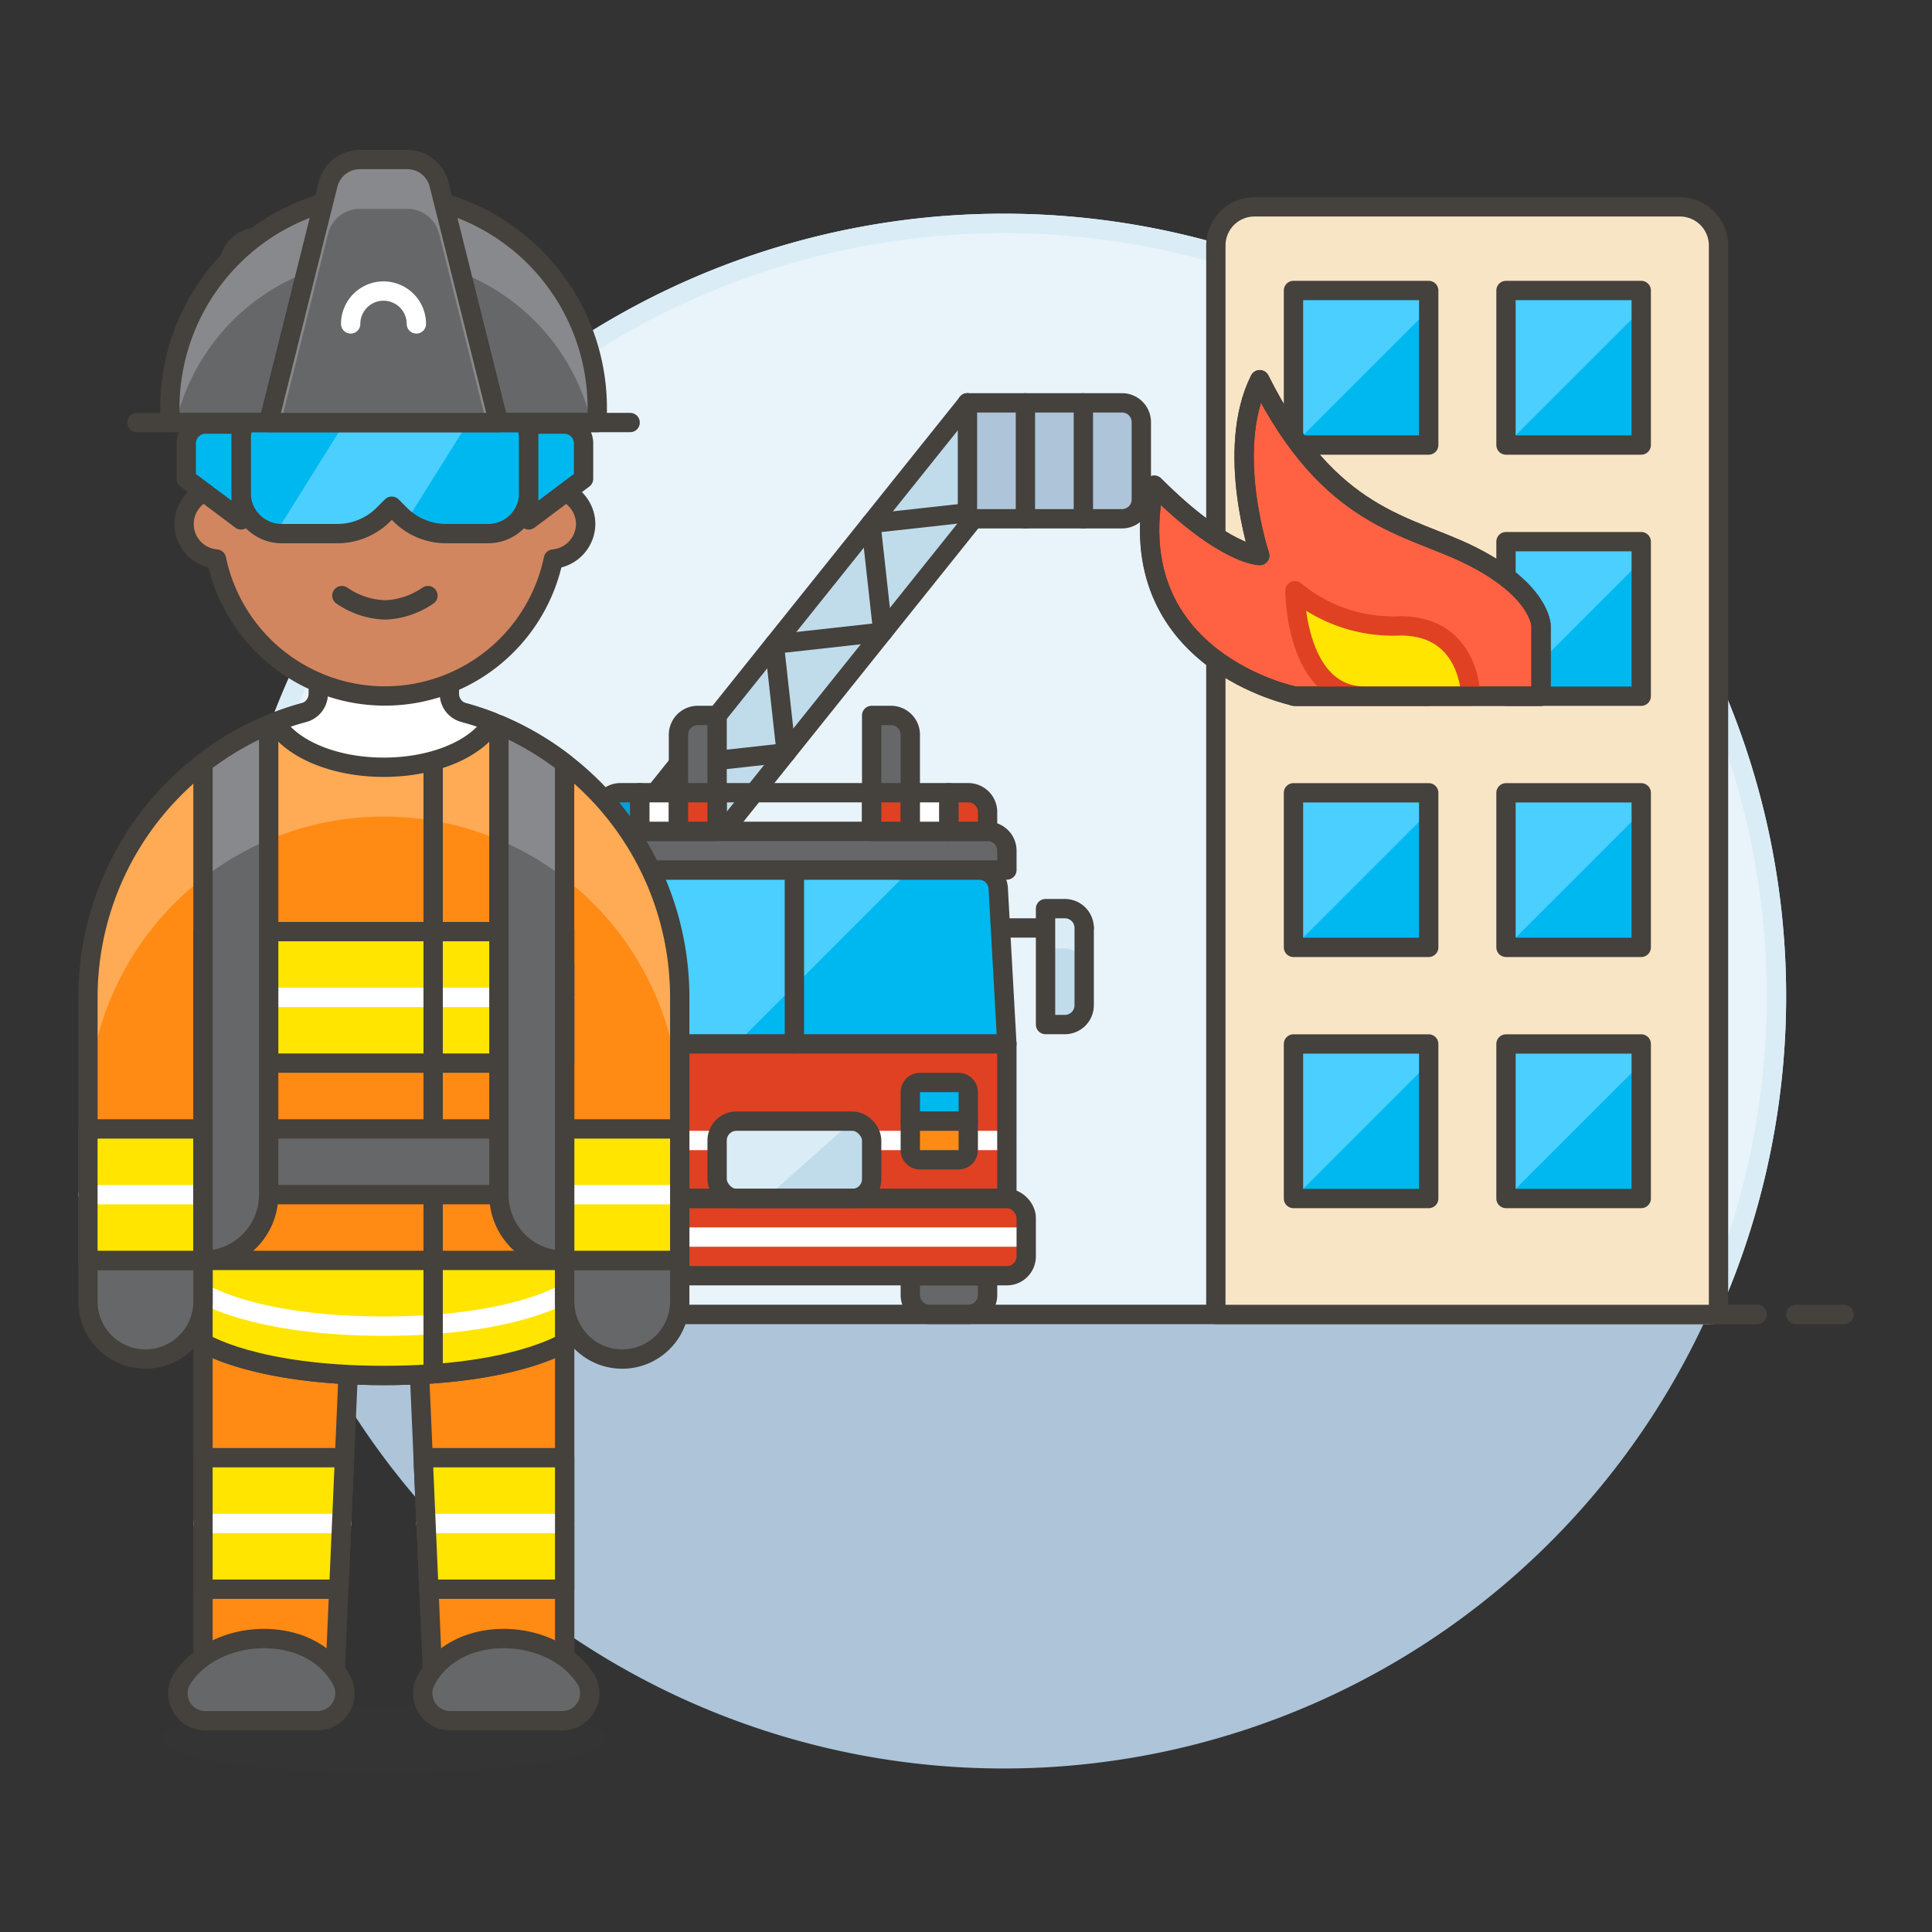 <svg xmlns="http://www.w3.org/2000/svg" viewBox="0 0 100 100"><rect x="0" y="0" width="100" height="100" fill="#333333" stroke="none"/><g class="nc-icon-wrapper"><defs/><path class="a" d="M88.4 68.035a40 40 0 1 0-72.9 0z" fill="#e8f4fa" stroke-miterlimit="10" stroke="#daedf7"/><path class="b" d="M15.5 68.035a40.017 40.017 0 0 0 72.9 0z" style="" fill="#adc4d9"/><path class="c" d="M12.949 68.035h78" fill="none" stroke="#45413c" stroke-linecap="round" stroke-linejoin="round"/><path class="c" d="M8.449 68.035h2.5" fill="none" stroke="#45413c" stroke-linecap="round" stroke-linejoin="round"/><path class="c" d="M95.449 68.035h-2.5" fill="none" stroke="#45413c" stroke-linecap="round" stroke-linejoin="round"/><g><path class="d" d="M88.4 68.035a40 40 0 1 0-72.9 0z" stroke="#daedf7" fill="none" stroke-linecap="round" stroke-linejoin="round"/><path class="c" d="M90.949 68.035h-78" fill="none" stroke="#45413c" stroke-linecap="round" stroke-linejoin="round"/></g><g><path class="e" d="M88.95 68.035H62.932V12.706a2 2 0 0 1 2-2H86.95a2 2 0 0 1 2 2z" style="" fill="#f7e5c6"/><path class="c" d="M88.95 68.035H62.932V12.706a2 2 0 0 1 2-2H86.95a2 2 0 0 1 2 2z" fill="none" stroke="#45413c" stroke-linecap="round" stroke-linejoin="round"/><path class="f" d="M66.95 41.035h7v8h-7z" style="" fill="#00b8f0"/><path class="g" d="M73.95 41.035h-7v8l7-7v-1z" style="" fill="#4acfff"/><path class="c" d="M66.95 41.035h7v8h-7z" fill="none" stroke="#45413c" stroke-linecap="round" stroke-linejoin="round"/><path class="f" d="M77.95 41.035h7v8h-7z" style="" fill="#00b8f0"/><path class="g" d="M84.95 41.035h-7v8l7-7v-1z" style="" fill="#4acfff"/><path class="c" d="M77.95 41.035h7v8h-7z" fill="none" stroke="#45413c" stroke-linecap="round" stroke-linejoin="round"/><path class="f" d="M66.95 28.035h7v8h-7z" style="" fill="#00b8f0"/><path class="g" d="M73.95 28.035h-7v8l7-7v-1z" style="" fill="#4acfff"/><path class="c" d="M66.95 28.035h7v8h-7z" fill="none" stroke="#45413c" stroke-linecap="round" stroke-linejoin="round"/><path class="f" d="M77.95 28.035h7v8h-7z" style="" fill="#00b8f0"/><path class="g" d="M84.95 28.035h-7v8l7-7v-1z" style="" fill="#4acfff"/><path class="c" d="M77.95 28.035h7v8h-7z" fill="none" stroke="#45413c" stroke-linecap="round" stroke-linejoin="round"/><path class="f" d="M66.95 15.035h7v8h-7z" style="" fill="#00b8f0"/><path class="g" d="M73.95 15.035h-7v8l7-7v-1z" style="" fill="#4acfff"/><path class="c" d="M66.95 15.035h7v8h-7z" fill="none" stroke="#45413c" stroke-linecap="round" stroke-linejoin="round"/><path class="f" d="M77.95 15.035h7v8h-7z" style="" fill="#00b8f0"/><path class="g" d="M84.95 15.035h-7v8l7-7v-1z" style="" fill="#4acfff"/><path class="c" d="M77.95 15.035h7v8h-7z" fill="none" stroke="#45413c" stroke-linecap="round" stroke-linejoin="round"/><path class="f" d="M66.95 54.035h7v8h-7z" style="" fill="#00b8f0"/><path class="g" d="M73.95 54.035h-7v8l7-7v-1z" style="" fill="#4acfff"/><path class="c" d="M66.95 54.035h7v8h-7z" fill="none" stroke="#45413c" stroke-linecap="round" stroke-linejoin="round"/><path class="f" d="M77.95 54.035h7v8h-7z" style="" fill="#00b8f0"/><path class="g" d="M84.95 54.035h-7v8l7-7v-1z" style="" fill="#4acfff"/><path class="c" d="M77.95 54.035h7v8h-7z" fill="none" stroke="#45413c" stroke-linecap="round" stroke-linejoin="round"/><path class="h" d="M67.024 36.035s-9.1-1.82-7.279-10.919c3.639 3.639 5.459 3.639 5.459 3.639s-1.82-5.459 0-9.1c3.64 7.28 7.664 7.472 10.92 9.1 3.64 1.82 3.64 3.64 3.64 3.64v3.64z" stroke="#45413c" stroke-linecap="round" stroke-linejoin="round" fill="#ff6242"/><path class="i" d="M76.124 36.035s0-3.64-3.64-3.64a7.972 7.972 0 0 1-5.46-1.82s0 5.46 3.64 5.46z" stroke-linecap="round" stroke-linejoin="round" fill="#ffe500" stroke="#e04122"/><path class="c" d="M67.024 36.035s-9.1-1.82-7.279-10.919c3.639 3.639 5.459 3.639 5.459 3.639s-1.82-5.459 0-9.1c3.64 7.28 7.664 7.472 10.92 9.1 3.64 1.82 3.64 3.64 3.64 3.64v3.64z" fill="none" stroke="#45413c" stroke-linecap="round" stroke-linejoin="round"/><g><path class="j" d="M31.95 43.488L50.075 20.85l3.122 2.5-18.124 22.638z" stroke="#45413c" stroke-linecap="round" stroke-linejoin="round" fill="#c0dceb"/><path class="c" d="M50.075 20.851l.622 5.623-5.622.622.622 5.623-5.622.622.622 5.623-5.622.622.622 5.623" fill="none" stroke="#45413c" stroke-linecap="round" stroke-linejoin="round"/><path class="k" d="M59.075 25.851a1 1 0 0 1-1 1h-8v-6h8a1 1 0 0 1 1 1z" fill="#adc4d9" stroke="#45413c" stroke-linecap="round" stroke-linejoin="round"/><path class="c" d="M56.075 20.851v6" fill="none" stroke="#45413c" stroke-linecap="round" stroke-linejoin="round"/><path class="c" d="M53.075 20.851v6" fill="none" stroke="#45413c" stroke-linecap="round" stroke-linejoin="round"/></g><g><path class="c" d="M26.117 48.031h4.334" fill="none" stroke="#45413c" stroke-linecap="round" stroke-linejoin="round"/><path class="l" d="M27.117 53.031h1v-6h-1a1 1 0 0 0-1 1v4a1 1 0 0 0 1 1z" style="" fill="#c0dceb"/><path class="m" d="M27.117 47.031a1 1 0 0 0-1 1v2.063a1 1 0 0 1 1-1h1v-2.063z" style="" fill="#daedf7"/><path class="c" d="M27.117 53.031h1v-6h-1a1 1 0 0 0-1 1v4a1 1 0 0 0 1 1z" fill="none" stroke="#45413c" stroke-linecap="round" stroke-linejoin="round"/><path class="c" d="M56.117 48.031h-4.333" fill="none" stroke="#45413c" stroke-linecap="round" stroke-linejoin="round"/><path class="l" d="M55.117 53.031h-1v-6h1a1 1 0 0 1 1 1v4a1 1 0 0 1-1 1z" style="" fill="#c0dceb"/><path class="m" d="M55.117 47.031a1 1 0 0 1 1 1v2.063a1 1 0 0 0-1-1h-1v-2.063z" style="" fill="#daedf7"/><path class="c" d="M55.117 53.031h-1v-6h1a1 1 0 0 1 1 1v4a1 1 0 0 1-1 1z" fill="none" stroke="#45413c" stroke-linecap="round" stroke-linejoin="round"/><path class="n" d="M37.117 43.031h-2v-5a1 1 0 0 1 1-1h1z" stroke="#45413c" stroke-linecap="round" stroke-linejoin="round" fill="#656769"/><path class="n" d="M47.117 43.031h-2v-6h1a1 1 0 0 1 1 1z" stroke="#45413c" stroke-linecap="round" stroke-linejoin="round" fill="#656769"/><path class="c" d="M37.117 41.031h8" fill="none" stroke="#45413c" stroke-linecap="round" stroke-linejoin="round"/><path class="n" d="M35.117 67.031a1 1 0 0 1-1 1h-2a1 1 0 0 1-1-1v-1h4z" stroke="#45413c" stroke-linecap="round" stroke-linejoin="round" fill="#656769"/><path class="n" d="M51.117 67.031a1 1 0 0 1-1 1h-2a1 1 0 0 1-1-1v-1h4z" stroke="#45413c" stroke-linecap="round" stroke-linejoin="round" fill="#656769"/><rect class="o" x="29.117" y="62.031" width="24" height="4" rx="1" style="" fill="#e04122"/><path class="o" d="M50.671 45.031H31.563a1 1 0 0 0-1 .945l-.448 8.055v8h22v-8l-.447-8.055a1 1 0 0 0-.997-.945z" style="" fill="#e04122"/><path class="p" d="M30.117 59.031h22" fill="none" stroke-linecap="round" stroke-linejoin="round" stroke="#fff"/><path class="f" d="M51.67 45.976a1 1 0 0 0-1-.945H31.563a1 1 0 0 0-1 .945l-.448 8.055h22z" style="" fill="#00b8f0"/><path class="g" d="M47.117 45.031H31.563a1 1 0 0 0-1 .945l-.448 8.055h8z" style="" fill="#4acfff"/><path class="c" d="M30.117 54.031h22" fill="none" stroke="#45413c" stroke-linecap="round" stroke-linejoin="round"/><path class="c" d="M41.117 45.031v9" fill="none" stroke="#45413c" stroke-linecap="round" stroke-linejoin="round"/><rect class="l" x="37.117" y="58.031" width="8" height="4" rx="1" style="" fill="#c0dceb"/><path class="m" d="M44.117 58.031h-6a1 1 0 0 0-1 1v2a1 1 0 0 0 1 1h1.5z" style="" fill="#daedf7"/><path class="q" d="M35.117 58.031h-3v-1.5a.5.5 0 0 1 .5-.5h2a.5.5 0 0 1 .5.5z" stroke="#45413c" stroke-linecap="round" stroke-linejoin="round" fill="#00b8f0"/><path class="r" d="M34.617 60.031h-2a.5.5 0 0 1-.5-.5v-1.5h3v1.5a.5.5 0 0 1-.5.5z" stroke="#45413c" stroke-linecap="round" stroke-linejoin="round" fill="#ff8a14"/><path class="q" d="M50.117 58.031h-3v-1.5a.5.5 0 0 1 .5-.5h2a.5.5 0 0 1 .5.5z" stroke="#45413c" stroke-linecap="round" stroke-linejoin="round" fill="#00b8f0"/><path class="r" d="M49.617 60.031h-2a.5.5 0 0 1-.5-.5v-1.5h3v1.5a.5.5 0 0 1-.5.5z" stroke="#45413c" stroke-linecap="round" stroke-linejoin="round" fill="#ff8a14"/><rect class="c" x="37.117" y="58.031" width="8" height="4" rx="1" fill="none" stroke="#45413c" stroke-linecap="round" stroke-linejoin="round"/><path class="p" d="M29.117 64.031h24" fill="none" stroke-linecap="round" stroke-linejoin="round" stroke="#fff"/><rect class="c" x="29.117" y="62.031" width="24" height="4" rx="1" fill="none" stroke="#45413c" stroke-linecap="round" stroke-linejoin="round"/><path class="c" d="M50.671 45.031H31.563a1 1 0 0 0-1 .945l-.448 8.055v8h22v-8l-.447-8.055a1 1 0 0 0-.997-.945z" fill="none" stroke="#45413c" stroke-linecap="round" stroke-linejoin="round"/><path class="n" d="M51.117 43.031h-20a1 1 0 0 0-1 1v1h22v-1a1 1 0 0 0-1-1z" stroke="#45413c" stroke-linecap="round" stroke-linejoin="round" fill="#656769"/><path class="s" d="M33.117 41.031h-1a1 1 0 0 0-1 1v1h2z" stroke="#45413c" stroke-linecap="round" stroke-linejoin="round" fill="#009fd9"/><path class="t" d="M33.117 41.031h2v2h-2z" stroke="#45413c" stroke-linecap="round" stroke-linejoin="round" fill="#fff"/><path class="u" d="M35.117 41.031h2v2h-2z" stroke="#45413c" stroke-linecap="round" stroke-linejoin="round" fill="#e04122"/><path class="u" d="M45.117 41.031h2v2h-2z" stroke="#45413c" stroke-linecap="round" stroke-linejoin="round" fill="#e04122"/><path class="t" d="M47.117 41.031h2v2h-2z" stroke="#45413c" stroke-linecap="round" stroke-linejoin="round" fill="#fff"/><path class="u" d="M51.117 42.031a1 1 0 0 0-1-1h-1v2h2z" stroke="#45413c" stroke-linecap="round" stroke-linejoin="round" fill="#e04122"/></g></g><g><ellipse class="v" cx="19.867" cy="90.012" rx="11.547" ry="1.732" fill="#45413c" opacity="0.15"/><path class="w" d="M10.507 60.134v27.228h6.807l.777-17.87a1.778 1.778 0 0 1 3.552 0l.777 17.87h6.807V60.134z" style="" fill="#ff8a14"/><path class="c" d="M10.507 60.134v27.228h6.807l.777-17.87a1.778 1.778 0 0 1 3.552 0l.777 17.87h6.807V60.134z" fill="none" stroke="#45413c" stroke-linecap="round" stroke-linejoin="round"/><path class="w" d="M35.183 51.625a15.316 15.316 0 0 0-30.632 0v13.614h5.956v4.255s2.644 1.7 9.36 1.7 9.36-1.7 9.36-1.7v-4.255h5.956z" style="" fill="#ff8a14"/><path class="x" d="M19.867 36.309A15.316 15.316 0 0 0 4.551 51.625v5.959a15.316 15.316 0 0 1 30.632 0v-5.959a15.316 15.316 0 0 0-15.316-15.316z" style="" fill="#ffaa54"/><path class="c" d="M35.183 51.625a15.316 15.316 0 0 0-30.632 0v13.614h5.956v4.255s2.644 1.7 9.36 1.7 9.36-1.7 9.36-1.7v-4.255h5.956z" fill="none" stroke="#45413c" stroke-linecap="round" stroke-linejoin="round"/><path class="y" d="M10.507 69.494s2.644 1.7 9.36 1.7 9.36-1.7 9.36-1.7v-4.255h-18.72z" style="" fill="#ffe500"/><path class="p" d="M10.507 66.941s2.644 1.7 9.36 1.7 9.36-1.7 9.36-1.7" fill="none" stroke-linecap="round" stroke-linejoin="round" stroke="#fff"/><path class="c" d="M10.507 69.494s2.644 1.7 9.36 1.7 9.36-1.7 9.36-1.7v-4.255h-18.72z" fill="none" stroke="#45413c" stroke-linecap="round" stroke-linejoin="round"/><path class="n" d="M29.1 89.064h-5.794a1.418 1.418 0 0 1-1.289-2.026c1.531-3.038 6.562-2.864 8.308-.119a1.418 1.418 0 0 1-1.225 2.145z" stroke="#45413c" stroke-linecap="round" stroke-linejoin="round" fill="#656769"/><path class="n" d="M10.636 89.064h5.792a1.418 1.418 0 0 0 1.289-2.026c-1.532-3.038-6.563-2.864-8.308-.119a1.418 1.418 0 0 0 1.227 2.145z" stroke="#45413c" stroke-linecap="round" stroke-linejoin="round" fill="#656769"/><path class="c" d="M10.507 49.923v15.316" fill="none" stroke="#45413c" stroke-linecap="round" stroke-linejoin="round"/><path class="c" d="M29.227 49.923v15.316" fill="none" stroke="#45413c" stroke-linecap="round" stroke-linejoin="round"/><path class="n" d="M4.551 67.367a2.978 2.978 0 0 0 5.956 0v-2.128H4.551z" stroke="#45413c" stroke-linecap="round" stroke-linejoin="round" fill="#656769"/><path class="n" d="M29.227 67.367a2.978 2.978 0 0 0 5.956 0v-2.128h-5.956z" stroke="#45413c" stroke-linecap="round" stroke-linejoin="round" fill="#656769"/><path class="y" d="M10.507 48.221h18.72v6.807h-18.72z" style="" fill="#ffe500"/><path class="p" d="M10.507 51.625h18.72" fill="none" stroke-linecap="round" stroke-linejoin="round" stroke="#fff"/><path class="c" d="M10.507 48.221h18.72v6.807h-18.72z" fill="none" stroke="#45413c" stroke-linecap="round" stroke-linejoin="round"/><path class="c" d="M22.42 39.374v31.733" fill="none" stroke="#45413c" stroke-linecap="round" stroke-linejoin="round"/><path class="n" d="M10.507 58.432h18.72v3.404h-18.72z" stroke="#45413c" stroke-linecap="round" stroke-linejoin="round" fill="#656769"/><path class="y" d="M10.507 75.45v6.807h7.029l.296-6.807h-7.325z" style="" fill="#ffe500"/><path class="p" d="M10.507 78.854h7.177" fill="none" stroke-linecap="round" stroke-linejoin="round" stroke="#fff"/><path class="c" d="M10.507 75.45v6.807h7.029l.296-6.807h-7.325z" fill="none" stroke="#45413c" stroke-linecap="round" stroke-linejoin="round"/><path class="y" d="M22.198 82.257h7.029V75.45h-7.325l.296 6.807z" style="" fill="#ffe500"/><path class="p" d="M22.05 78.854h7.177" fill="none" stroke-linecap="round" stroke-linejoin="round" stroke="#fff"/><path class="c" d="M22.198 82.257h7.029V75.45h-7.325l.296 6.807z" fill="none" stroke="#45413c" stroke-linecap="round" stroke-linejoin="round"/><path class="y" d="M4.551 58.432h5.956v6.807H4.551z" style="" fill="#ffe500"/><path class="p" d="M4.551 61.836h5.956" fill="none" stroke-linecap="round" stroke-linejoin="round" stroke="#fff"/><path class="c" d="M4.551 58.432h5.956v6.807H4.551z" fill="none" stroke="#45413c" stroke-linecap="round" stroke-linejoin="round"/><path class="y" d="M29.227 58.432h5.956v6.807h-5.956z" style="" fill="#ffe500"/><path class="p" d="M29.227 61.836h5.956" fill="none" stroke-linecap="round" stroke-linejoin="round" stroke="#fff"/><path class="c" d="M29.227 58.432h5.956v6.807h-5.956z" fill="none" stroke="#45413c" stroke-linecap="round" stroke-linejoin="round"/><path class="z" d="M10.507 39.5a15.249 15.249 0 0 1 3.4-1.99v24.326a3.4 3.4 0 0 1-3.4 3.4z" style="" fill="#656769"/><path class="aa" d="M10.507 45.459a15.326 15.326 0 0 1 3.4-1.99V37.51a15.291 15.291 0 0 0-3.4 1.991z" style="" fill="#87898c"/><path class="c" d="M10.507 39.5a15.249 15.249 0 0 1 3.4-1.99v24.326a3.4 3.4 0 0 1-3.4 3.4z" fill="none" stroke="#45413c" stroke-linecap="round" stroke-linejoin="round"/><path class="z" d="M25.823 37.51a15.291 15.291 0 0 1 3.4 1.991v25.738a3.4 3.4 0 0 1-3.4-3.4z" style="" fill="#656769"/><path class="aa" d="M25.823 43.469a15.275 15.275 0 0 1 3.405 1.991V39.5a15.291 15.291 0 0 0-3.4-1.991z" style="" fill="#87898c"/><path class="c" d="M25.823 37.51a15.291 15.291 0 0 1 3.4 1.991v25.738a3.4 3.4 0 0 1-3.4-3.4z" fill="none" stroke="#45413c" stroke-linecap="round" stroke-linejoin="round"/><path class="t" d="M23.261 35.92v-4.45h-6.788v4.45a1.012 1.012 0 0 1-.759.971 13.7 13.7 0 0 0-1.476.486c.787 1.353 3 2.336 5.629 2.336s4.841-.983 5.629-2.337a14.236 14.236 0 0 0-1.476-.486 1.01 1.01 0 0 1-.759-.97z" stroke="#45413c" stroke-linecap="round" stroke-linejoin="round" fill="#fff"/><g><path class="ab" d="M30.314 27.117a1.83 1.83 0 0 0-1.484-1.781v-1.188a8.907 8.907 0 0 0-17.814 0v1.188a1.818 1.818 0 0 0 .187 3.6 8.908 8.908 0 0 0 17.44 0 1.836 1.836 0 0 0 1.671-1.819z" stroke="#45413c" stroke-linecap="round" stroke-linejoin="round" fill="#d18660"/><path class="c" d="M22.15 30.828a4.186 4.186 0 0 1-2.227.742 4.186 4.186 0 0 1-2.227-.742" fill="none" stroke="#45413c" stroke-linecap="round" stroke-linejoin="round"/><path class="ac" d="M29.572 19.418a7.145 7.145 0 0 0-7.145-7.145h-9.079a1.484 1.484 0 0 0-.927 2.643l.768.615a4.442 4.442 0 0 0-2.915 4.169v4.453a.742.742 0 0 0 .742.742c1.567-.939 4.064-3.234 4.413-5.056a.452.452 0 0 1 .546-.339 2.444 2.444 0 0 1 2.036 2.079.448.448 0 0 0 .591.338c1.552-.561 2.593-1.3 2.918-2.107a.414.414 0 0 1 .493-.277c3.846 1.21 2.534 4.811 6.746 5.212a.744.744 0 0 0 .813-.745z" style="" fill="#724f3d"/><path class="ad" d="M22.427 12.273h-9.079a1.484 1.484 0 0 0-.927 2.643l.487.389a1.554 1.554 0 0 1 .44-.064h9.079a7.145 7.145 0 0 1 7.145 7.146v-2.969a7.145 7.145 0 0 0-7.145-7.145z" style="" fill="#a86c4d"/><path class="c" d="M29.572 19.418a7.145 7.145 0 0 0-7.145-7.145h-9.079a1.484 1.484 0 0 0-.927 2.643l.768.615a4.442 4.442 0 0 0-2.915 4.169v4.453a.742.742 0 0 0 .742.742c1.567-.939 4.064-3.234 4.413-5.056a.452.452 0 0 1 .546-.339 2.444 2.444 0 0 1 2.036 2.079.448.448 0 0 0 .591.338c1.552-.561 2.593-1.3 2.918-2.107a.414.414 0 0 1 .493-.277c3.846 1.21 2.534 4.811 6.746 5.212a.744.744 0 0 0 .813-.745z" fill="none" stroke="#45413c" stroke-linecap="round" stroke-linejoin="round"/><path class="f" d="M25.265 27.619h-2.176a3.362 3.362 0 0 1-2.378-.985l-.433-.433-.433.433a3.364 3.364 0 0 1-2.379.985h-2.885a2.1 2.1 0 0 1-2.1-2.1v-2.86a1.418 1.418 0 0 1 1.419-1.421h12.05a1.418 1.418 0 0 1 1.418 1.418v2.86a2.1 2.1 0 0 1-2.103 2.103z" style="" fill="#00b8f0"/><path class="g" d="M18.239 21.238l-3.969 6.35a2 2 0 0 0 .311.031h2.885a3.359 3.359 0 0 0 2.378-.985l.434-.433.433.433a3.42 3.42 0 0 0 .355.292l3.555-5.688z" style="" fill="#4acfff"/><path class="c" d="M25.265 27.619h-2.176a3.362 3.362 0 0 1-2.378-.985l-.433-.433-.433.433a3.364 3.364 0 0 1-2.379.985h-2.885a2.1 2.1 0 0 1-2.1-2.1v-2.86a1.418 1.418 0 0 1 1.419-1.421h12.05a1.418 1.418 0 0 1 1.418 1.418v2.86a2.1 2.1 0 0 1-2.103 2.103z" fill="none" stroke="#45413c" stroke-linecap="round" stroke-linejoin="round"/><path class="q" d="M12.478 26.91l-2.837-2.127v-1.832a1 1 0 0 1 1.005-1h1.832z" stroke="#45413c" stroke-linecap="round" stroke-linejoin="round" fill="#00b8f0"/><path class="q" d="M27.368 26.91l2.837-2.127v-1.832a1 1 0 0 0-1-1h-1.837z" stroke="#45413c" stroke-linecap="round" stroke-linejoin="round" fill="#00b8f0"/><g><path class="z" d="M30.914 21.019a11.062 11.062 0 0 0-22.123 0v.851h22.123z" style="" fill="#656769"/><path class="aa" d="M19.853 9.958A11.062 11.062 0 0 0 8.791 21.019v.851H9.1a11.05 11.05 0 0 1 21.508 0h.307v-.851A11.061 11.061 0 0 0 19.853 9.958z" style="" fill="#87898c"/><path class="c" d="M30.914 21.019a11.062 11.062 0 0 0-22.123 0v.851h22.123z" fill="none" stroke="#45413c" stroke-linecap="round" stroke-linejoin="round"/><path class="c" d="M7.089 21.87h25.527" fill="none" stroke="#45413c" stroke-linecap="round" stroke-linejoin="round"/><path class="z" d="M21.077 8.256h-2.448a1.7 1.7 0 0 0-1.651 1.289L13.9 21.87h11.909L22.728 9.545a1.7 1.7 0 0 0-1.651-1.289z" style="" fill="#656769"/><path class="aa" d="M16.978 12.1a1.7 1.7 0 0 1 1.651-1.289h2.448a1.7 1.7 0 0 1 1.651 1.289l2.443 9.772h.638L22.728 9.545a1.7 1.7 0 0 0-1.651-1.289h-2.448a1.7 1.7 0 0 0-1.651 1.289L13.9 21.87h.638z" style="" fill="#87898c"/><path class="c" d="M21.077 8.256h-2.448a1.7 1.7 0 0 0-1.651 1.289L13.9 21.87h11.909L22.728 9.545a1.7 1.7 0 0 0-1.651-1.289z" fill="none" stroke="#45413c" stroke-linecap="round" stroke-linejoin="round"/><path class="p" d="M18.151 16.765a1.7 1.7 0 1 1 3.4 0" fill="none" stroke-linecap="round" stroke-linejoin="round" stroke="#fff"/></g></g></g></g></svg>